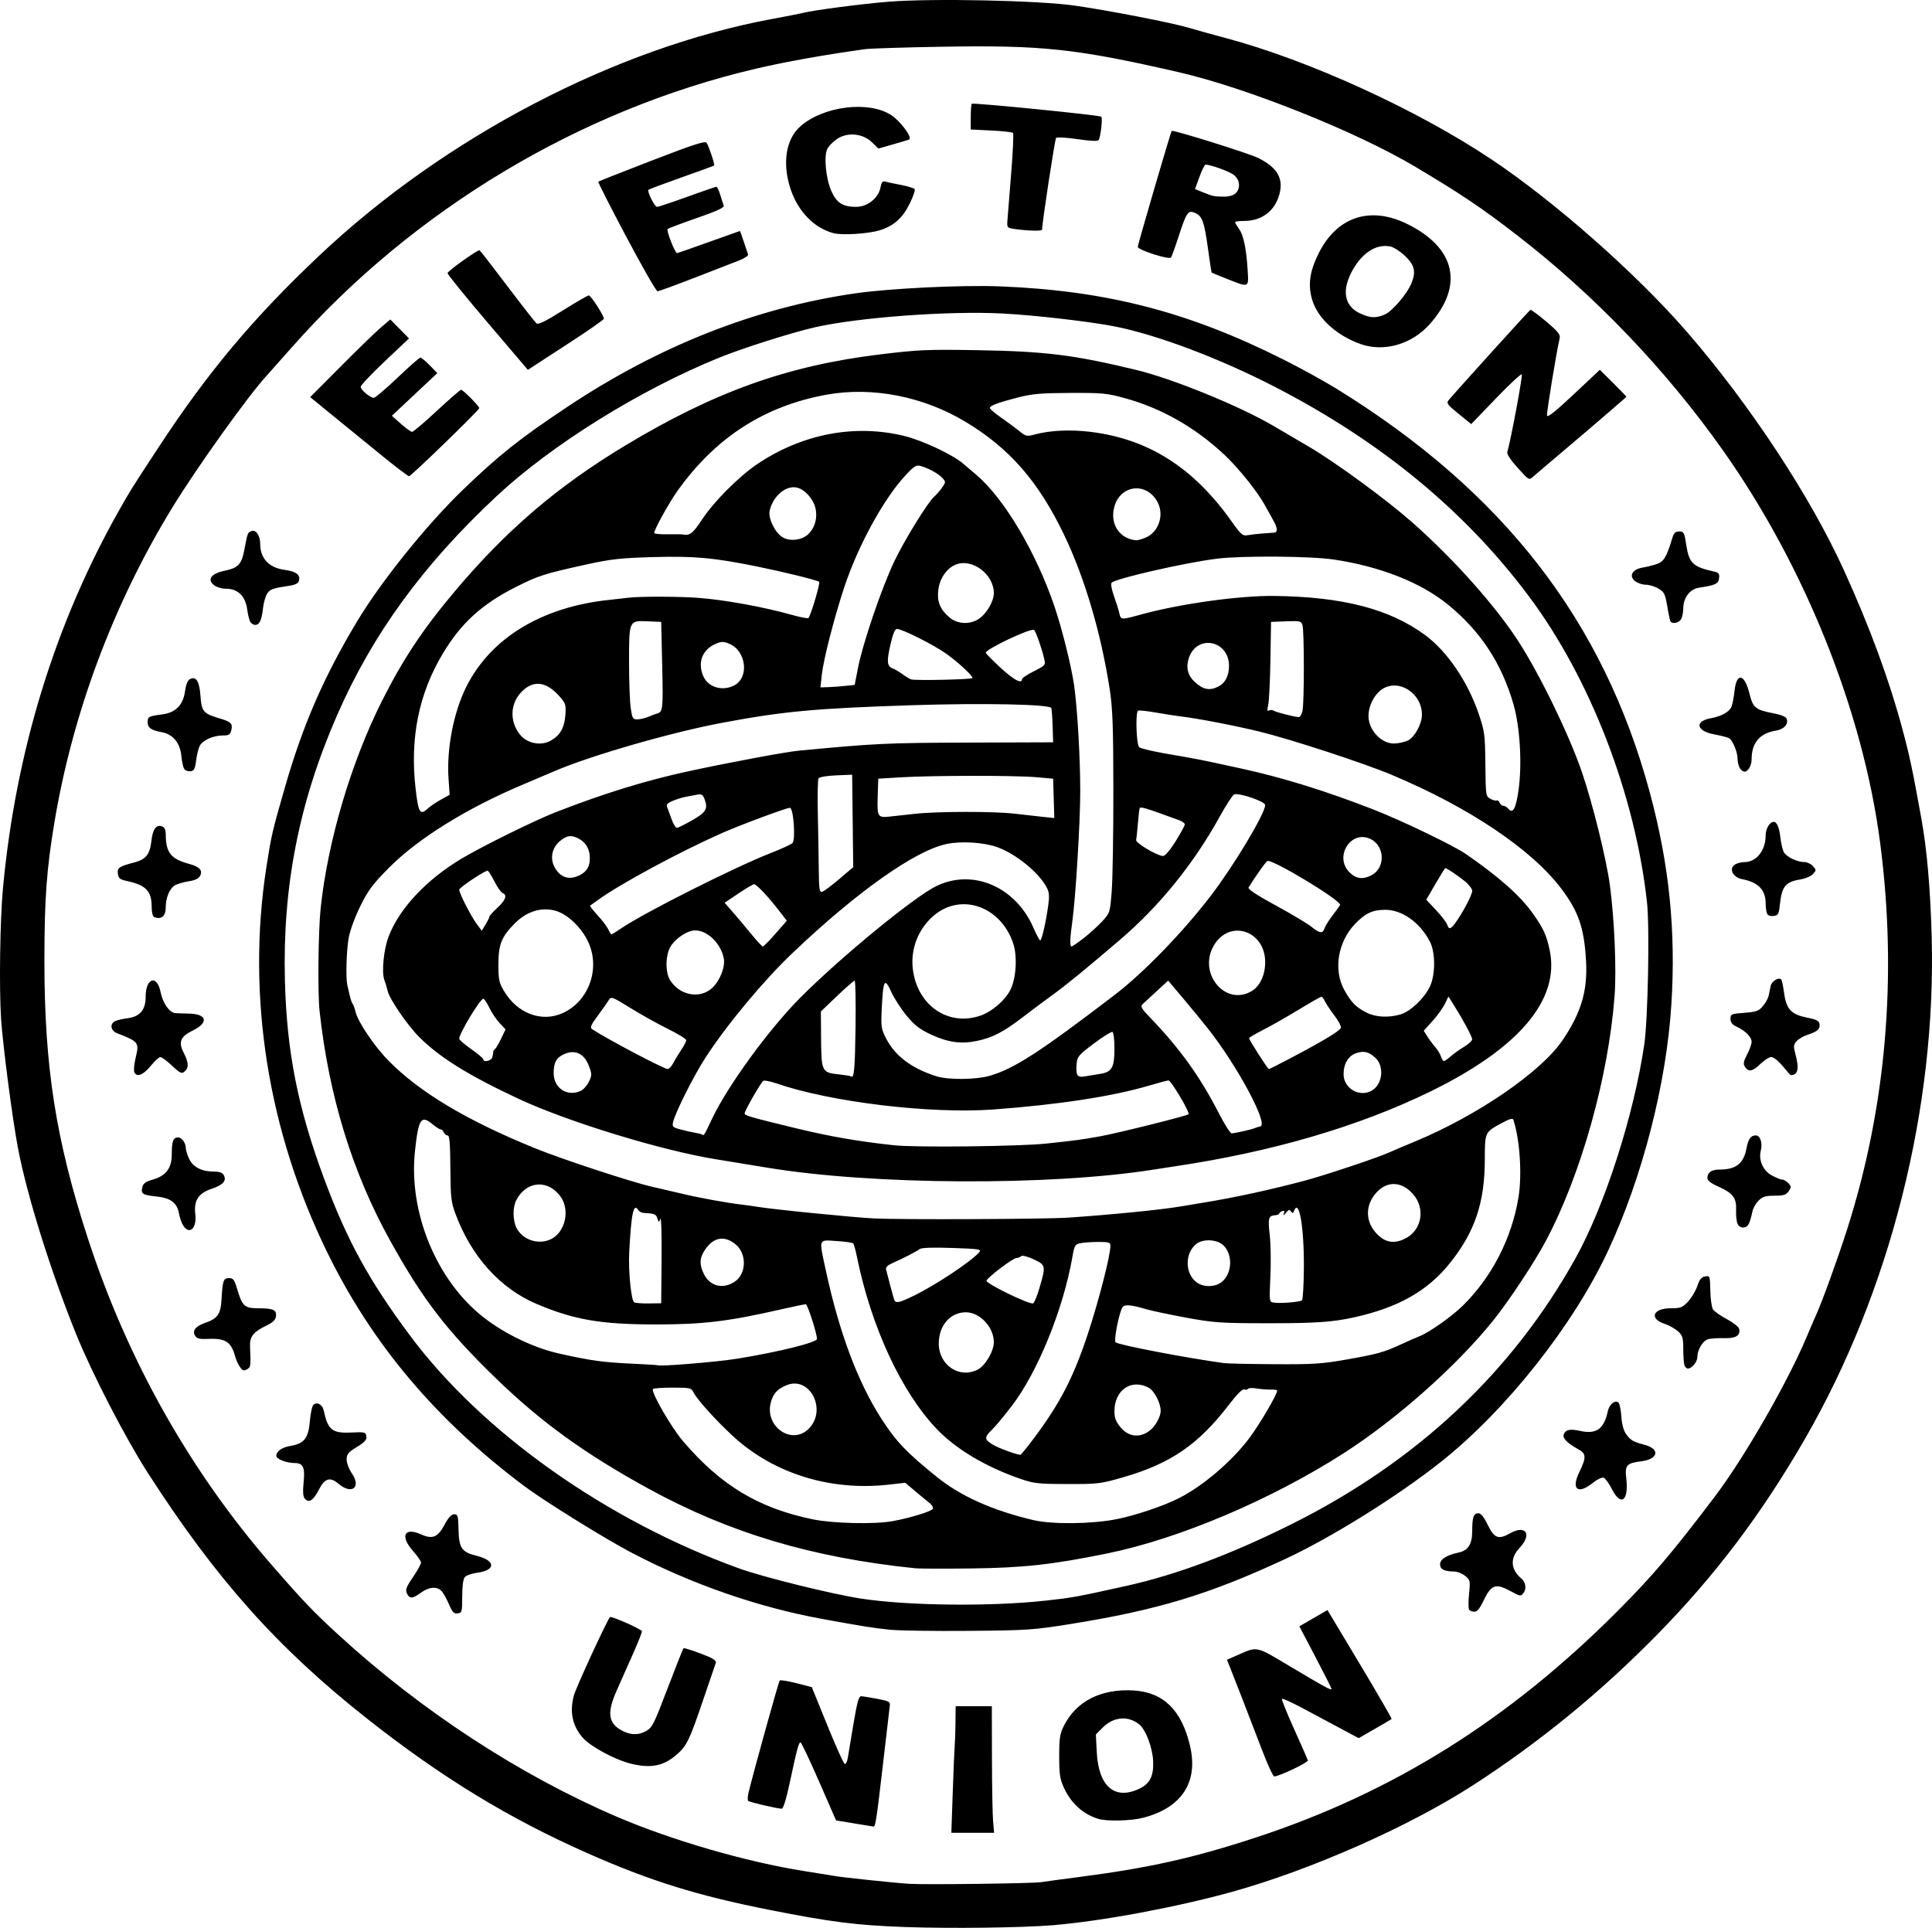 <?xml version="1.0" encoding="UTF-8" standalone="no"?>
<!-- Created with Inkscape (http://www.inkscape.org/) -->

<svg
   version="1.1"
   id="svg66"
   width="1281.615"
   height="1278.951"
   viewBox="0 0 1281.615 1278.952"
   sodipodi:docname="logo.png"
   inkscape:version="1.2.2 (b0a8486541, 2022-12-01)"
   xmlns:inkscape="http://www.inkscape.org/namespaces/inkscape"
   xmlns:sodipodi="http://sodipodi.sourceforge.net/DTD/sodipodi-0.dtd"
   xmlns="http://www.w3.org/2000/svg"
   xmlns:svg="http://www.w3.org/2000/svg">
  <defs
     id="defs70" />
  <sodipodi:namedview
     id="namedview68"
     pagecolor="#ffffff"
     bordercolor="#666666"
     borderopacity="1.0"
     inkscape:showpageshadow="2"
     inkscape:pageopacity="0.0"
     inkscape:pagecheckerboard="0"
     inkscape:deskcolor="#d1d1d1"
     showgrid="false"
     inkscape:zoom="0.38768551"
     inkscape:cx="571.33938"
     inkscape:cy="733.84223"
     inkscape:window-width="1920"
     inkscape:window-height="1020"
     inkscape:window-x="1920"
     inkscape:window-y="0"
     inkscape:window-maximized="1"
     inkscape:current-layer="g72" />
  <g
     inkscape:groupmode="layer"
     inkscape:label="Image"
     id="g72"
     transform="translate(-521.166,-36.177)">
    <path
       style="fill:#000000;stroke-width:1.333"
       d="m 1121.78,1314.593 c -32.355,-1.146 -49.209,-3.271 -90,-11.347 -48.1,-9.523 -79.361,-19.253 -120.881,-37.625 -52.228,-23.11 -96.754,-50.282 -145.962,-89.073 -59.63,-47.008 -100.536,-92.876 -146.071,-163.795 -14.637,-22.796 -36.694,-65.545 -47.137,-91.355 -16.949,-41.892 -32.632,-91.997 -38.598,-123.312 -3.732,-19.591 -10.035,-67.79 -11.247,-86 -1.359,-20.433 -0.709,-65.777 1.243,-86.686 8.506,-91.104 34.749,-176.216 77.584,-251.626 7.395,-13.018 7.408,-13.039 25.756,-41.022 32.714,-49.891 62.86,-85.836 106.644,-127.16 83.252,-78.573 196.597,-137.728 300.667,-156.916 9.9,-1.825 18.9,-3.585 20,-3.91 5.475,-1.618 38.956,-6.021 56.523,-7.432 29.541,-2.373 99.873,-0.896 124.144,2.608 23.27,3.359 64.773,11.457 75.746,14.779 4.54,1.374 15.321,4.375 23.958,6.669 54.707,14.526 126.881,47.461 176.296,80.448 42.278,28.223 96.69,76.286 130.155,114.969 41.608,48.096 81.596,108.896 103.88,157.946 17.044,37.517 29.791,72.124 38.552,104.667 4.913,18.25 6.79,27.118 12.797,60.448 3.621,20.091 5.846,45.736 6.728,77.552 3.155,113.734 -27.495,235.273 -84.063,333.333 -28.699,49.75 -59.59,90.675 -97.979,129.804 -37.617,38.343 -78.224,71.549 -122.312,100.023 -42.422,27.397 -107.343,56.115 -159.759,70.669 -36.546,10.148 -86.171,19.396 -118.667,22.116 -20.341,1.702 -67.821,2.298 -98,1.229 z m 90,-29.776 c 2.2,-0.362 13.6,-1.906 25.333,-3.431 46.366,-6.029 75.906,-12.636 117.333,-26.247 90.854,-29.848 167.724,-77.973 239.501,-149.942 23.748,-23.812 36.17,-38.429 64.964,-76.444 19.43,-25.653 48.378,-76.069 60.863,-106 1.988,-4.767 4.743,-11.163 6.123,-14.214 4.162,-9.208 13.873,-35.97 20.288,-55.911 26.182,-81.389 33.726,-168.766 22.207,-257.208 -11.372,-87.309 -50.011,-183.758 -104.426,-260.667 -38.089,-53.832 -85.225,-103.024 -136.979,-142.951 -23.261,-17.946 -36.483,-26.83 -66.949,-44.987 -39.2,-23.362 -112.031,-52.454 -157.285,-62.825 -67.994,-15.583 -90.17,-17.954 -157.194,-16.809 -24.445,0.418 -47.146,1.136 -50.446,1.595 -27.331,3.805 -52.279,8.257 -72,12.85 C 905.946,108.91 795.238,175.344 714.628,266.742 c -7.433,8.427 -14.897,16.827 -16.587,18.667 -12.319,13.405 -46.076,60.603 -62.471,87.344 -38.972,63.564 -66.258,136.458 -78.359,209.333 -5.179,31.19 -6.569,50.472 -6.586,91.333 -0.029,70.386 7.542,118.877 28.728,184 26.344,80.979 67.744,154.558 122.153,217.098 21.054,24.2 27.669,31.11 44.717,46.712 54.834,50.18 119.825,92.593 184.225,120.223 36.28,15.566 85.853,29.946 124,35.971 10.267,1.621 19.651,3.137 20.853,3.368 4.411,0.847 40.737,4.644 49.147,5.137 11.161,0.655 82.082,-0.247 87.333,-1.111 z m -58.594,-59.731 c 0.511,-14.85 1.101,-28.8 1.312,-31 0.211,-2.2 0.436,-8.95 0.499,-15 l 0.116,-11 h 12 12 l 0.077,34.333 c 0.042,18.883 0.384,37.783 0.759,42 l 0.682,7.667 h -14.187 -14.187 l 0.929,-27 z m -65.406,20.75 -12,-1.957 -11.306,-25.897 c -6.218,-14.243 -11.745,-25.897 -12.282,-25.897 -1.179,0 -2.452,4.781 -7.188,27 -2.254,10.575 -4.242,17 -5.26,17 -2.799,0 -21.246,-4.289 -22.231,-5.168 -0.514,-0.459 -0.423,-2.933 0.201,-5.5 3.589,-14.745 19.967,-73.677 20.672,-74.382 0.461,-0.461 5.439,0.336 11.062,1.772 l 10.224,2.611 10.284,25.299 c 5.656,13.914 10.859,25.49 11.562,25.725 0.703,0.234 1.612,-1.55 2.019,-3.965 0.408,-2.415 2.116,-12.641 3.797,-22.725 2.377,-14.265 3.506,-18.32 5.084,-18.271 1.116,0.034 5.929,0.795 10.696,1.692 7.406,1.393 8.62,2.014 8.343,4.271 -0.178,1.453 -2.133,18.241 -4.345,37.308 -4.417,38.074 -5.216,43.404 -6.48,43.187 -0.468,-0.081 -6.252,-1.027 -12.852,-2.103 z m 161.991,-2.996 c -10.117,-3.078 -18.148,-10.355 -22.903,-20.754 -2.553,-5.583 -3.052,-8.943 -3.068,-20.667 -0.017,-11.796 0.446,-14.944 2.939,-20 8.185,-16.595 24.791,-25.084 46.487,-23.765 19.78,1.202 31.823,13.066 37.374,36.817 5.606,23.989 -5.458,40.953 -31.06,47.621 -8.008,2.086 -24.046,2.489 -29.769,0.748 z m 27.447,-20.138 c 6.794,-3.289 9.319,-8.445 8.9,-18.176 -0.388,-9.03 -4.951,-21.012 -9.306,-24.438 -7.447,-5.858 -16.95,-5.017 -24.099,2.132 l -4.59,4.59 0.59,11.638 c 1.167,23.033 11.995,32.246 28.506,24.254 z m 81.366,-24.969 c -11.873,-30.879 -17.815,-46.227 -20.668,-53.384 l -2.819,-7.07 7.296,-3.227 c 12.965,-5.734 11.783,-5.987 34.015,7.3 23.103,13.808 28.038,16.495 28.038,15.266 0,-0.477 -4.799,-10.016 -10.665,-21.196 l -10.665,-20.328 9.322,-5.397 9.322,-5.397 21.533,35.924 c 11.843,19.758 21.297,36.126 21.009,36.372 -0.288,0.246 -5.317,3.203 -11.175,6.57 l -10.652,6.123 -12.348,-6.602 c -6.792,-3.631 -18.084,-9.666 -25.093,-13.412 -7.01,-3.746 -13.066,-6.49 -13.458,-6.098 -0.392,0.392 3.228,9.41 8.044,20.041 4.816,10.63 8.922,20.016 9.124,20.857 0.328,1.363 -18.963,10.542 -22.299,10.611 -0.733,0.015 -4.271,-7.614 -7.862,-16.953 z m -418.83,8.5 c -10.646,-2.587 -27.105,-11.485 -32.153,-17.383 -6.834,-7.984 -8.683,-17.129 -5.681,-28.098 1.417,-5.175 21.88,-49.554 23.87,-51.767 0.773,-0.86 18.725,6.974 21.209,9.255 0.305,0.28 -2.31,6.96 -5.812,14.844 -3.501,7.884 -8.401,18.91 -10.887,24.503 -6.616,14.878 -5.72,21.8 3.457,26.69 5.761,3.069 11.131,3.152 16.049,0.247 4.121,-2.434 4.98,-4.137 14.015,-27.771 5.877,-15.373 10.172,-26.19 10.759,-27.096 0.331,-0.51 9.78,2.678 16.981,5.728 2.861,1.212 4.849,2.873 4.509,3.768 -0.334,0.88 -4.065,11.8 -8.291,24.267 -9.309,27.463 -11.07,31.091 -17.946,36.976 -8.676,7.427 -16.942,9.031 -30.081,5.838 z m 172.025,-88.862 c -11.47,-1.169 -16.683,-1.996 -45.035,-7.15 -42.646,-7.752 -87.21,-23.251 -126.965,-44.158 -17.578,-9.244 -57.651,-34.129 -70.689,-43.897 -58.457,-43.795 -100.855,-94.015 -130.644,-154.747 -39.6,-80.735 -53.83,-170.545 -40.561,-256 3.263,-21.015 3.777,-23.232 12.214,-52.667 11.878,-41.44 25.979,-73.849 48.16,-110.69 15.839,-26.307 45.934,-63.73 69.702,-86.673 24.057,-23.222 37.932,-34.245 69.819,-55.466 60.588,-40.321 124.788,-65.616 190.673,-75.126 22.997,-3.319 70.741,-5.634 95.87,-4.648 70.602,2.77 125.05,16.803 188.124,48.485 11.367,5.709 27.267,14.454 35.333,19.433 110.667,68.301 177.076,153.934 207.848,268.019 12.857,47.667 17.317,91.537 14.268,140.348 -3.29,52.667 -19.142,114.442 -41.909,163.323 -23.078,49.548 -67.477,105.677 -110.875,140.166 -28.478,22.633 -72.584,50.167 -103.199,64.425 -50.664,23.595 -84.934,33.973 -142.801,43.243 -24.48,3.921 -28.416,4.186 -67.333,4.516 -22.733,0.193 -46.133,-0.138 -52,-0.735 z m 103.038,-19.323 c 17.796,-1.951 20.532,-2.451 53.709,-9.818 33.159,-7.363 69.475,-20.961 109.822,-41.122 82.807,-41.378 146.051,-100.716 188.125,-176.508 19.249,-34.675 38.475,-94.463 45.4,-141.181 2.49,-16.799 3.684,-77.961 1.848,-94.667 -7.829,-71.238 -37.542,-148.304 -78.186,-202.783 -42.312,-56.717 -98.248,-102.85 -168.775,-139.199 -36.275,-18.696 -76.924,-34.093 -105.247,-39.866 -15.862,-3.233 -53.306,-7.59 -75.083,-8.737 -35.839,-1.887 -96.052,2.557 -125.079,9.23 -15.398,3.54 -47.497,13.734 -62.906,19.977 -52.606,21.315 -111.277,57.808 -147.851,91.962 -48.83,45.6 -82.256,91.478 -105.73,145.119 -25.313,57.843 -36.312,113.729 -34.699,176.296 1.223,47.44 8.678,84.894 26.311,132.192 15.065,40.409 29.564,66.835 56.589,103.142 47.95,64.417 130.48,122.829 218.461,154.618 15.942,5.76 61.794,17.097 80.919,20.008 31.27,4.759 85.733,5.353 122.371,1.336 z m -86.371,-21.449 c -68.466,-7.026 -123.482,-23.442 -177.152,-52.862 -41.971,-23.007 -71.088,-44.048 -100.849,-72.876 -32.983,-31.949 -48.889,-52.654 -70.663,-91.982 -24.97,-45.101 -40.515,-95.794 -46.629,-152.062 -1.301,-11.975 -0.872,-52.898 0.712,-67.98 4.655,-44.302 20.072,-96.559 40.493,-137.255 13.987,-27.874 27.172,-47.774 48.253,-72.828 34.272,-40.731 68.052,-69.683 112.86,-96.729 59.472,-35.897 108.001,-53.277 169.639,-60.755 25.508,-3.094 31.263,-3.341 64.667,-2.775 44.894,0.761 64.055,3.152 105.278,13.138 24.176,5.856 68.133,23.786 90.722,37.004 4.767,2.789 15.567,9.125 24,14.08 17.377,10.21 51.103,34.914 68,49.811 27.462,24.21 55.128,55.178 70.483,78.892 14.462,22.336 33.866,62.301 42.402,87.333 7.128,20.904 16.182,57.61 18.474,74.902 2.98,22.479 4.384,55.495 3.099,72.867 -3.977,53.766 -22.19,118.797 -45.621,162.898 -7.442,14.007 -24.11,39.261 -34.505,52.277 -24.12,30.204 -64.487,66.082 -99.779,88.684 -48.107,30.809 -109.087,56.649 -156.554,66.337 -36.53,7.456 -55.774,9.575 -90.667,9.984 -17.6,0.206 -34.1,0.16 -36.667,-0.104 z m -15.245,-31.265 c 11.35,-2.038 25.647,-6.406 26.737,-8.169 0.517,-0.837 -0.499,-2.624 -2.28,-4.013 -1.767,-1.377 -6.086,-4.934 -9.599,-7.904 l -6.387,-5.4 -10.946,1.242 c -38.508,4.371 -76.045,-7.227 -102.946,-31.807 -11.14,-10.179 -24.169,-24.562 -26.447,-29.195 -1.572,-3.198 -2.143,-3.334 -14.048,-3.347 -6.825,-0.008 -12.677,0.42 -13.005,0.95 -1.293,2.092 12.104,25.328 19.833,34.397 25.078,29.43 49.981,44.48 86.016,51.984 13.438,2.798 40.882,3.451 53.073,1.262 z m 148.728,-1.34 c 12.845,-2.575 31.015,-8.706 41.384,-13.965 15.96,-8.094 35.14,-24.488 46.65,-39.875 6.922,-9.254 18.358,-28.762 18.456,-31.485 0.015,-0.414 -1.923,-0.698 -4.306,-0.632 -2.383,0.066 -6.596,-0.267 -9.362,-0.741 -2.766,-0.473 -5.335,-0.365 -5.709,0.241 -0.374,0.606 -1.503,0.786 -2.507,0.4 -1.149,-0.441 -4.786,3.168 -9.8,9.725 -20.548,26.87 -38.978,39.517 -70.954,48.693 -14.545,4.174 -16.43,4.397 -36.667,4.342 -19.707,-0.053 -22.13,-0.335 -31.78,-3.695 -22.345,-7.78 -41.899,-19.442 -54.431,-32.461 -23.622,-24.54 -43.776,-67.858 -53.251,-114.453 -0.895,-4.4 -2.006,-8.445 -2.47,-8.988 -0.464,-0.543 -5.469,-1.272 -11.122,-1.62 -12.234,-0.752 -11.743,-2.122 -7.037,19.645 8.93,41.303 21.195,74.015 36.866,98.323 9.734,15.099 16.546,22.25 36.618,38.441 15.973,12.884 36.778,22.221 63.941,28.694 12.498,2.978 39.095,2.696 55.483,-0.59 z m -54.211,-54.587 c 16.775,-22.616 25.426,-39.373 34.753,-67.319 7.307,-21.894 15.309,-52.941 15.309,-59.399 0,-2.284 -0.955,-2.601 -7.833,-2.601 -4.308,0 -9.658,0.365 -11.888,0.811 -3.796,0.759 -4.149,1.352 -5.529,9.279 -5.993,34.417 -23,76.244 -40.077,98.57 -5.082,6.644 -11.062,13.826 -13.289,15.96 -5.193,4.975 -5.095,6.5 0.633,9.879 3.875,2.286 14.92,6.385 18.165,6.741 0.466,0.051 4.857,-5.314 9.758,-11.922 z m 77.196,-5.075 c 3.229,-2.922 6.199,-8.744 6.199,-12.15 0,-5.305 -4.293,-13.51 -8.099,-15.478 -11.53,-5.963 -22.568,1.707 -22.568,15.681 0,4.444 0.921,6.88 4.026,10.647 5.622,6.821 13.769,7.339 20.441,1.3 z m -227.287,-0.296 c 12.475,-12.475 0.754,-35.359 -14.785,-28.866 -6.107,2.552 -8.742,5.447 -10.332,11.353 -4.314,16.022 13.906,28.725 25.118,17.513 z m 112.168,-39.289 c 4.974,-2.572 10.652,-12.237 10.652,-18.131 0,-9.974 -9.232,-19.867 -18.53,-19.857 -10.395,0.011 -17.955,8.693 -17.991,20.662 -0.043,14.437 13.681,23.629 25.869,17.326 z m -159.348,-7.244 c 27.434,-4.461 52.667,-10.726 52.667,-13.075 0,-3.603 -6.24,-23.007 -7.399,-23.007 -0.842,0 -8.371,1.56 -16.732,3.466 -34.977,7.974 -51.245,9.927 -82.76,9.933 -36.356,0.007 -54.217,-3.058 -78.975,-13.551 -24.247,-10.276 -43.347,-31.414 -53.843,-59.586 -3.011,-8.081 -3.34,-10.982 -3.475,-30.591 -0.114,-16.644 -0.545,-21.664 -1.857,-21.667 -0.94,-0.003 -2.054,-0.904 -2.476,-2.004 -0.422,-1.1 -1.367,-2 -2.099,-2 -0.732,0 -3.148,-1.529 -5.368,-3.397 -7.624,-6.415 -9.401,-3.69 -11.703,17.938 -4.307,40.465 14.267,85.593 45.245,109.931 14.352,11.275 33.616,20.504 50.776,24.325 21.127,4.704 28.435,5.708 48.429,6.654 8.929,0.422 16.334,0.869 16.456,0.992 1.018,1.024 39.357,-2.124 53.114,-4.361 z m 403.838,0.611 c 20.936,-3.695 24.666,-4.74 36.829,-10.322 4.767,-2.187 10.07,-4.521 11.785,-5.186 6.218,-2.411 21.198,-12.959 28.389,-19.991 19.447,-19.015 32.8,-44.972 37.215,-72.343 2.422,-15.016 0.865,-38.274 -3.429,-51.208 -0.404,-1.218 -2.452,-0.669 -7.332,1.967 -11.73,6.335 -11.558,5.972 -11.61,24.59 -0.079,28.377 -6.538,47.62 -22.899,68.208 -14.881,18.727 -34.505,29.853 -64.12,36.354 -14.418,3.165 -25.87,3.907 -59.333,3.846 -29.131,-0.054 -33.794,-0.391 -52,-3.757 -11,-2.034 -22.7,-4.503 -26,-5.486 -9.94,-2.961 -14.317,-3.393 -15.836,-1.562 -2.193,2.642 -6.108,22.128 -4.714,23.46 1.816,1.735 47.197,10.444 71.883,13.795 2.2,0.299 17.2,0.624 33.333,0.722 25.713,0.157 31.617,-0.224 47.838,-3.087 z M 960.034,871.419 c 0.14,-16.133 -0.222,-28.133 -0.803,-26.667 -1.024,2.583 -1.086,2.573 -2.01,-0.333 -0.892,-2.806 -1.813,-3.167 -9.178,-3.596 -1.322,-0.077 -2.905,-0.951 -3.518,-1.943 -3.088,-4.997 -4.657,2.491 -5.977,28.539 -0.608,11.994 1.342,31.499 3.268,32.689 0.819,0.506 5.196,0.858 9.726,0.782 l 8.237,-0.138 z m 250.665,19.233 c 4.35,-14.756 4.24,-15.29 -3.918,-19.061 -4.201,-1.942 -7.506,-2.756 -8.267,-2.037 -0.697,0.659 -2.086,1.199 -3.087,1.199 -2.375,0 -20.248,13.649 -19.848,15.158 0.616,2.326 28.071,15.632 30.868,14.961 0.733,-0.176 2.647,-4.775 4.252,-10.219 z m 174.171,8.146 c 0.599,-0.564 1.153,-10.254 1.231,-21.535 0.187,-27.078 -3.183,-46.501 -6.548,-37.732 -0.655,1.706 -1.036,1.77 -1.984,0.333 -0.933,-1.414 -1.615,-1.232 -3.327,0.888 -1.659,2.054 -1.975,2.146 -1.376,0.401 0.55,-1.601 0.212,-2.048 -1.154,-1.524 -1.063,0.408 -1.932,1.15 -1.932,1.648 0,0.499 -1.296,1.005 -2.88,1.124 -4.29,0.323 -4.726,2.023 -3.424,13.351 0.653,5.683 0.839,17.941 0.412,27.24 -0.77,16.783 -0.754,16.91 2.225,17.349 4.589,0.676 17.529,-0.389 18.757,-1.544 z m -257.736,-2.907 c 14.668,-7.115 38.742,-23.127 43.708,-29.071 1.545,-1.849 -0.363,-2.139 -18,-2.735 -13.267,-0.448 -20.383,-0.186 -21.728,0.802 -2.432,1.785 -10.86,6.139 -17.728,9.157 -3.632,1.596 -4.875,2.857 -4.404,4.466 0.361,1.233 1.643,6.136 2.847,10.896 1.204,4.76 2.471,9.11 2.816,9.667 1.091,1.766 3.614,1.123 12.488,-3.182 z m -119.093,-9.08 c 8.42,-5.134 8.836,-19.047 0.759,-25.4 -7.324,-5.761 -14.41,-4.388 -19.97,3.872 -3.652,5.425 -3.849,9.868 -0.714,16.118 3.984,7.944 12.139,10.158 19.925,5.411 z m 323.527,-0.13 c 7.106,-5.59 7.571,-18.538 0.882,-24.592 -4.161,-3.766 -13.311,-4.144 -17.638,-0.729 -7.691,6.069 -7.738,19.355 -0.089,25.371 4.501,3.54 12.309,3.517 16.845,-0.051 z M 887.887,857.572 c 8.375,-5.107 11.138,-18.566 5.533,-26.955 -8.165,-12.222 -22.953,-11.359 -29.767,1.737 -2.472,4.752 -2.381,13.55 0.191,18.525 4.371,8.453 15.895,11.662 24.042,6.694 z m 565.914,0.03 c 10.788,-5.768 12.989,-20.105 4.525,-29.474 -8.049,-8.909 -18.285,-8.575 -25.458,0.829 -6.807,8.924 -5.339,20.087 3.634,27.637 4.967,4.18 10.739,4.516 17.3,1.008 z m -224.021,-13.635 c 27.614,-1.855 61.266,-5.19 74,-7.333 6.6,-1.111 13.8,-2.31 16,-2.666 19.896,-3.213 44.238,-8.497 66.667,-14.47 13.545,-3.607 48.708,-15.333 56,-18.675 2.2,-1.008 9.986,-4.314 17.303,-7.347 41.355,-17.141 83.609,-46.102 97.868,-67.078 12.501,-18.391 16.818,-33.002 15.654,-52.98 -1.266,-21.727 -4.942,-32.441 -16.331,-47.603 -19.579,-26.065 -61.224,-54.041 -112.493,-75.571 -18.49,-7.765 -67.148,-23.687 -87.757,-28.716 -16.248,-3.965 -40.844,-8.706 -52.315,-10.085 -3.26,-0.392 -10.728,-1.549 -16.595,-2.571 -5.867,-1.022 -11.117,-1.582 -11.667,-1.245 -1.84,1.13 -1.151,22.671 0.776,24.27 0.977,0.811 8.627,2.662 17,4.114 23.799,4.127 22.248,3.82 50.823,10.051 27.131,5.916 55.794,14.794 87.068,26.967 19.079,7.426 53.617,24.051 62,29.843 21.814,15.072 36.027,27.717 44.268,39.385 7.038,9.964 9.039,14.347 11.13,24.378 6.818,32.699 -20.173,64.737 -78.732,93.453 -47.617,23.35 -105.865,40.398 -170.667,49.949 -2.933,0.432 -8.996,1.367 -13.472,2.077 -68.733,10.904 -186.721,10.278 -256.528,-1.36 -8.433,-1.406 -23.433,-3.857 -33.333,-5.447 -36.214,-5.815 -98.529,-24.873 -131.17,-40.116 -33.242,-15.524 -52.438,-27.442 -65.933,-40.936 -7.946,-7.946 -19.877,-25.371 -21.034,-30.72 -0.411,-1.899 -1.382,-5.131 -2.16,-7.182 -1.94,-5.121 -0.488,-20.178 2.774,-28.761 7.096,-18.676 25.09,-37.893 48.587,-51.89 13.861,-8.257 48.381,-25.276 62.269,-30.701 32.155,-12.559 60.687,-21.322 89.333,-27.439 28.665,-6.121 63.306,-12.562 72,-13.388 50.824,-4.831 57.846,-5.167 112,-5.354 l 56.667,-0.196 -0.33,-10.603 c -0.181,-5.832 -0.587,-11.287 -0.901,-12.122 -0.939,-2.494 -45.257,-3.399 -92.103,-1.882 -64.316,2.083 -85.224,4.012 -126,11.625 -33.703,6.292 -87.312,21.74 -111.418,32.104 -5.087,2.187 -14.649,6.252 -21.249,9.032 -37.104,15.631 -69.548,35.823 -88.745,55.234 -10.764,10.883 -13.707,14.845 -18.933,25.48 -3.604,7.335 -6.816,16.179 -7.693,21.183 -1.394,7.951 -1.92,26.099 -0.89,30.743 2.001,9.029 2.698,11.506 3.565,12.667 0.548,0.733 1.42,3.133 1.938,5.333 1.586,6.73 12.569,23.011 21.905,32.472 20.752,21.029 51.87,39.616 97.242,58.082 17.887,7.28 64.095,22.47 77.611,25.513 5.5,1.238 14.5,3.335 20,4.658 11.026,2.654 29.005,5.931 39.333,7.171 3.667,0.44 8.167,1.064 10,1.388 9.535,1.681 64.174,7.147 78,7.803 18.669,0.886 113.367,0.489 128.667,-0.539 z m -14.667,-49.123 c 20.644,-2.209 22.245,-2.424 35.333,-4.729 11.306,-1.991 58.044,-13.628 59.14,-14.725 1.117,-1.117 -11.658,-22.625 -13.337,-22.453 -0.992,0.101 -6.903,1.686 -13.136,3.522 -24.178,7.12 -59.989,12.599 -103,15.758 -41.694,3.063 -107.91,-4.892 -143.81,-17.278 -4.112,-1.419 -8.077,-2.191 -8.811,-1.717 -1.558,1.008 -12.379,19.885 -12.379,21.595 0,1.42 3.561,2.451 34,9.838 22.768,5.526 41.393,8.753 65.333,11.32 14.225,1.525 83.067,0.751 100.667,-1.133 z m -221.613,-16.425 c 10.226,-21.705 37.709,-59.437 58.514,-80.333 27.116,-27.236 76.256,-67.485 90.707,-74.296 24.153,-11.385 52.185,0.791 63.939,27.772 2.042,4.688 4.085,8.524 4.538,8.524 0.996,0 3.708,-11.769 5.288,-22.941 0.9,-6.367 0.714,-8.98 -0.853,-12.011 -5.188,-10.032 -20.733,-22.694 -33.217,-27.055 -8.903,-3.111 -23.622,-4.002 -33.21,-2.012 -20.923,4.344 -59.492,31.615 -102.284,72.324 -19.221,18.285 -43.405,47.345 -57.715,69.349 -7.645,11.756 -19.849,35.972 -21.466,42.594 -0.812,3.326 -0.461,3.694 4.915,5.155 3.184,0.865 7.59,1.86 9.79,2.21 2.2,0.35 4.25,0.88 4.556,1.178 1.031,1.005 1.306,0.562 6.498,-10.459 z m 352.279,8.265 c 3.3,-0.735 6.9,-1.718 8,-2.186 1.1,-0.467 2.6,-0.917 3.333,-1 6.03,-0.682 -14.703,-39.612 -34.483,-64.746 -3.751,-4.767 -11.262,-13.923 -16.691,-20.348 l -9.87,-11.682 -7.478,6.906 c -4.113,3.798 -8.358,7.706 -9.434,8.685 -1.688,1.536 -0.946,2.827 5.427,9.443 19.154,19.883 32.738,38.812 44.97,62.664 3.855,7.517 7.732,13.652 8.617,13.634 0.884,-0.018 4.308,-0.634 7.608,-1.369 z M 906.32,759.901 c 1.832,-0.835 4.318,-3.597 5.524,-6.138 2.043,-4.306 2.037,-5.028 -0.098,-10.618 -3.004,-7.866 -8.875,-10.774 -15.859,-7.857 -5.557,2.322 -7.441,5.566 -7.441,12.812 0,9.935 8.969,15.857 17.873,11.8 z m 525.372,-0.547 c 6.81,-4.462 7.748,-16.111 1.734,-21.523 -4.352,-3.916 -7.494,-4.669 -12.54,-3.004 -5.265,1.738 -8.44,6.99 -8.44,13.962 0,9.743 11.155,15.867 19.245,10.565 z m -254.117,-9.439 c 16.241,-4.676 33.183,-15.632 82.889,-53.602 19.279,-14.727 45.492,-41.781 64.169,-66.228 15.259,-19.973 35.814,-54.326 35.814,-59.854 0,-2.319 -17.365,-8.264 -20.56,-7.039 -1.021,0.392 -5.271,6.903 -9.445,14.469 -17.322,31.4 -40,59.46 -66.126,81.819 -22.494,19.25 -36.381,30.601 -45.204,36.945 -4.767,3.428 -13.426,9.898 -19.243,14.379 -12.92,9.953 -20.326,13.799 -30.704,15.943 -10.563,2.182 -18.997,1.007 -30.363,-4.232 -7.425,-3.422 -10.808,-6.023 -16.106,-12.382 -3.689,-4.427 -8.31,-11.577 -10.271,-15.888 -4.444,-9.775 -5.376,-8.215 -6.308,10.562 -0.615,12.387 -0.412,13.885 2.699,20 6.052,11.895 16.923,20.108 33.629,25.406 7.678,2.435 26.177,2.277 35.128,-0.301 z m -88.879,-32.164 c 0.23,-17.051 -0.039,-31.001 -0.597,-31 -0.558,7.1e-4 -5.826,4.598 -11.707,10.217 l -10.692,10.215 0.113,15.451 c 0.183,25.093 0.164,25.055 12.635,26.392 3.667,0.393 6.927,0.952 7.245,1.243 2.006,1.831 2.633,-4.957 3.005,-32.518 z m 162.134,30.859 c 7.949,-1.225 9.617,-4.13 9.617,-16.742 0,-5.66 -0.559,-10.637 -1.243,-11.059 -0.683,-0.422 -6.233,2.992 -12.333,7.588 -10.178,7.668 -11.126,8.779 -11.513,13.496 -0.636,7.739 0.369,9.286 5.436,8.375 2.376,-0.427 6.891,-1.173 10.035,-1.657 z m -283.068,-7.154 c 1.127,-2.18 3.543,-6.163 5.368,-8.853 1.825,-2.689 3.299,-5.556 3.275,-6.37 -0.024,-0.814 -5.516,-4.181 -12.204,-7.481 -6.688,-3.3 -17.883,-9.554 -24.876,-13.898 -11.651,-7.237 -12.833,-7.696 -14.129,-5.488 -0.778,1.326 -4.058,5.986 -7.289,10.357 -4.729,6.397 -5.509,8.189 -4,9.188 9.831,6.508 47.539,26.397 50.174,26.465 0.898,0.023 2.555,-1.742 3.682,-3.921 z m 410.565,-3.843 c 20.682,-10.917 31.512,-17.458 32.299,-19.51 0.37,-0.965 -1.549,-4.663 -4.264,-8.219 -2.716,-3.556 -5.553,-7.815 -6.306,-9.465 -0.753,-1.65 -1.795,-3 -2.316,-3 -0.521,0 -7.475,3.963 -15.453,8.807 -7.978,4.844 -18.555,10.851 -23.505,13.35 -4.95,2.499 -9,4.908 -9,5.354 0,1.189 12.351,20.489 13.112,20.489 0.355,0 7.301,-3.513 15.434,-7.806 z m -530.652,0.139 c 0.407,-1.283 0.697,-2.866 0.643,-3.518 -0.054,-0.651 0.445,-1.551 1.108,-2 0.663,-0.449 2.529,-3.586 4.147,-6.972 l 2.941,-6.157 -3.928,-4.205 c -2.16,-2.313 -5.229,-6.892 -6.819,-10.177 -1.59,-3.284 -3.379,-5.972 -3.976,-5.972 -2.109,0 -16.011,23.034 -16.011,26.528 0,0.716 3.6,3.827 8,6.913 4.4,3.086 8,6.125 8,6.752 0,2.173 5.157,1.129 5.894,-1.193 z m 635.692,-0.667 c 1.82,-1.65 5.791,-4.5 8.825,-6.333 3.034,-1.833 5.533,-4.092 5.553,-5.02 0.037,-1.73 -5.712,-12.5 -12.137,-22.739 l -3.614,-5.76 -2.283,4.812 c -1.256,2.647 -4.935,7.762 -8.177,11.367 l -5.893,6.554 2.313,3.726 c 1.272,2.05 3.636,5.226 5.253,7.06 1.617,1.833 3.349,4.683 3.847,6.333 0.499,1.65 1.378,3 1.955,3 0.577,0 2.538,-1.35 4.357,-3 z m -311.979,-27.072 c 7.752,-2.641 16.352,-9.988 19.983,-17.071 3.9,-7.608 4.793,-22.378 1.874,-31.018 -8.314,-24.613 -34.641,-33.737 -52.713,-18.268 -10.173,8.708 -15.357,21.829 -13.867,35.096 2.714,24.162 23.309,38.558 44.723,31.261 z m -276.911,-1.756 c 16.474,-7.484 24.439,-27.452 17.882,-44.835 -4.022,-10.663 -14.335,-20.955 -23.246,-23.198 -9.211,-2.319 -18.623,0.695 -26.376,8.448 -8.905,8.905 -10.957,14.041 -10.954,27.413 0.003,10.097 0.42,12.03 3.824,17.719 8.857,14.801 24.939,20.781 38.869,14.453 z m 555.816,0.855 c 6.657,-1.989 16.014,-10.963 19.548,-18.748 3.631,-7.998 3.537,-22.551 -0.191,-29.632 -6.777,-12.872 -18.712,-21.203 -30.064,-20.988 -8.155,0.155 -12.753,2.342 -19.405,9.231 -11.584,11.996 -14.635,30.622 -7.215,44.042 4.524,8.183 7.768,11.451 14.892,15.006 6.066,3.027 14.571,3.439 22.436,1.089 z M 993.819,691.382 c 5.071,-4.858 8.562,-13.958 7.464,-19.452 -1.991,-9.954 -10.748,-18.496 -18.972,-18.506 -4.719,-0.005 -11.686,4.286 -15.655,9.644 -4.015,5.42 -4.52,17.695 -0.961,23.363 6.472,10.31 20.038,12.698 28.124,4.951 z m 357.549,2.37 c 5.563,-3.246 9.08,-10.718 9.074,-19.28 -0.015,-21.023 -23.699,-28.743 -34.041,-11.096 -10.781,18.396 7.46,40.59 24.967,30.376 z m -315.747,-38.209 7.5,-8.542 -5.523,-7.124 c -6.978,-9.002 -14.669,-17.124 -16.215,-17.124 -0.654,0 -5.318,2.771 -10.366,6.157 l -9.177,6.157 5.409,6.176 c 2.975,3.397 8.469,9.926 12.209,14.51 3.74,4.583 7.219,8.333 7.732,8.333 0.512,0 4.306,-3.844 8.431,-8.542 z m 204.299,3.101 c 3.879,-2.993 9.421,-8.011 12.316,-11.151 5.235,-5.679 5.269,-5.788 6.404,-20.226 0.627,-7.984 1.115,-37.916 1.085,-66.516 -0.046,-42.987 -0.467,-54.655 -2.426,-67.316 -5.78,-37.361 -16.552,-73.849 -30.23,-102.398 -16.989,-35.458 -36.184,-57.461 -65.499,-75.08 -27.887,-16.761 -61.65,-23.379 -91.789,-17.993 -41.272,7.376 -73.832,28.313 -99.1,63.723 -5.712,8.005 -15.483,25.662 -15.542,28.087 -0.014,0.563 4.025,0.951 8.975,0.862 4.95,-0.088 9.6,-0.028 10.333,0.135 4.194,0.93 6.527,-0.913 12.26,-9.687 7.934,-12.142 24.899,-29.13 37.367,-37.419 29.83,-19.831 64.601,-26.323 97.314,-18.17 11.929,2.973 31.608,12.233 38.561,18.145 2.107,1.792 6.087,5.174 8.845,7.517 18.518,15.734 39.583,51.219 51.897,87.423 4.96,14.584 11.174,39.553 12.982,52.17 2.172,15.153 4.064,47.614 4.087,70.122 0.021,20.669 -3.109,71.786 -5.34,87.211 -1.485,10.269 -1.639,16 -0.429,16 0.482,0 4.051,-2.449 7.929,-5.441 z m -307.047,-6.363 c 15.395,-10.508 74.896,-40.493 99.574,-50.179 6.967,-2.735 13.44,-5.701 14.384,-6.592 2.243,-2.117 0.716,-23.424 -1.679,-23.424 -2.338,0 -33.088,11.451 -45.372,16.896 -28.051,12.434 -67.222,33.589 -82,44.285 -2.567,1.858 -4.904,3.54 -5.195,3.738 -0.291,0.198 1.973,3.073 5.03,6.39 3.057,3.316 6.241,7.529 7.076,9.361 0.835,1.832 1.763,3.331 2.063,3.331 0.3,0 3.054,-1.712 6.119,-3.804 z m 466.915,-0.222 c 0.47,-1.481 2.787,-5.231 5.149,-8.333 2.361,-3.102 4.699,-6.302 5.193,-7.112 1.571,-2.57 -45.435,-30.997 -48.314,-29.217 -1.141,0.705 -7.981,10.378 -12.424,17.571 -0.628,1.016 5.575,5.1 18.049,11.886 10.453,5.686 21.092,12.039 23.642,14.119 5.492,4.478 7.547,4.735 8.705,1.088 z m -554.008,-7.727 c 0,-0.562 2.4,-3.229 5.333,-5.926 5.51,-5.066 6.729,-8.535 3.441,-9.796 -1.041,-0.399 -3.546,-3.995 -5.568,-7.991 -2.022,-3.996 -4.068,-7.1 -4.548,-6.899 -4.802,2.016 -18.617,11.401 -18.635,12.66 -0.033,2.326 7.743,17.562 11.644,22.814 l 3.298,4.44 2.517,-4.139 c 1.384,-2.277 2.517,-4.599 2.517,-5.162 z m 640.832,4.087 c 4.881,-6.711 11.168,-18.625 11.168,-21.162 0,-1.377 -2.228,-4.304 -4.951,-6.504 -4.736,-3.826 -11.941,-8.667 -12.901,-8.667 -0.25,0 -3.195,4.716 -6.544,10.48 l -6.089,10.48 6.513,6.937 c 3.582,3.816 6.882,8.099 7.333,9.52 1.108,3.492 2.317,3.253 5.472,-1.084 z m -408.835,-28.978 9.384,-7.978 -0.357,-30.67 -0.357,-30.67 -10.667,0.445 c -6.134,0.256 -11.076,1.098 -11.63,1.981 -0.53,0.845 -0.741,11.436 -0.471,23.536 0.271,12.1 0.554,28.794 0.63,37.098 0.115,12.587 0.465,15.026 2.11,14.667 1.085,-0.237 6.196,-4.021 11.357,-8.409 z m -171.97,-2.703 c 4.663,-2.411 6.64,-5.737 6.64,-11.169 0,-5.688 -2.287,-10.018 -6.653,-12.597 -5.211,-3.078 -8.474,-2.783 -13.2,1.193 -5.305,4.464 -6.723,11.406 -3.537,17.321 3.74,6.945 9.801,8.845 16.75,5.251 z m 525.113,0.114 c 9.436,-4.88 9.006,-19.512 -0.709,-24.122 -12.95,-6.145 -24.196,11.796 -13.867,22.125 4.334,4.334 8.858,4.954 14.576,1.997 z M 1301.019,594.308 c 3.352,-5.378 6.095,-10.42 6.095,-11.203 0,-0.783 -1.65,-2.027 -3.667,-2.763 -23.477,-8.57 -25.861,-9.279 -26.303,-7.818 -0.26,0.86 -0.792,5.519 -1.182,10.354 -0.39,4.835 -0.891,9.609 -1.112,10.609 -0.432,1.949 14.004,10.498 17.836,10.563 1.359,0.023 4.634,-3.806 8.333,-9.741 z M 980.447,580.288 c 9.17,-5.276 10.511,-7.597 8.082,-13.986 -1.149,-3.022 -1.972,-3.495 -5.061,-2.907 -2.029,0.386 -5.407,1.021 -7.508,1.409 -2.101,0.389 -5.916,1.583 -8.479,2.653 -3.618,1.512 -4.446,2.47 -3.706,4.287 0.524,1.287 1.846,4.891 2.937,8.007 1.091,3.117 2.678,5.634 3.526,5.594 0.848,-0.04 5.441,-2.316 10.208,-5.059 z m 147.333,-4.192 c 15.138,-1.685 52.727,-1.736 66.702,-0.092 5.847,0.688 14.104,1.62 18.347,2.071 l 7.716,0.819 -0.382,-13.071 -0.383,-13.071 -11.333,-0.986 c -13.956,-1.214 -68.546,-1.171 -89.333,0.07 l -15.333,0.916 -0.388,11.887 c -0.433,13.257 0.044,14.097 7.558,13.302 2.657,-0.281 10.23,-1.112 16.83,-1.847 z m -322.585,-3.743 c 1.422,-1.32 5.209,-3.87 8.417,-5.667 l 5.832,-3.267 -0.741,-10.667 c -1.369,-19.715 3.357,-44.126 11.811,-60.999 16.264,-32.462 50.341,-53.084 95.266,-57.652 4.033,-0.41 9.597,-1.041 12.365,-1.402 7.164,-0.934 34.421,-0.855 46.776,0.136 17.847,1.431 42.844,6.008 61.678,11.293 5.548,1.557 10.428,2.489 10.845,2.072 1.541,-1.541 8.026,-23.483 7.108,-24.05 -2.062,-1.274 -23.056,-6.457 -40.772,-10.065 -29.179,-5.943 -42.127,-7.114 -69.813,-6.314 -21.089,0.61 -27.681,1.341 -43.52,4.825 -28.194,6.202 -32.198,7.476 -46.98,14.943 -22.647,11.44 -36.34,23.892 -48.471,44.076 -16.034,26.678 -22.013,56.285 -18.136,89.804 1.884,16.288 2.947,17.937 8.336,12.934 z M 1528.503,560.364 c 2.441,-17.188 0.986,-41.914 -3.351,-56.944 -7.859,-27.239 -21.865,-48.549 -43.478,-66.153 -18.01,-14.669 -44.719,-25.223 -75.624,-29.881 -15.328,-2.31 -60.886,-2.642 -77.637,-0.565 -20.973,2.601 -66.987,13.088 -69.809,15.91 -0.716,0.716 -0.087,4.339 1.554,8.946 1.517,4.258 3.114,9.392 3.55,11.409 0.942,4.363 1.259,4.382 14.074,0.841 25.804,-7.128 65.212,-12.655 88.396,-12.396 45.597,0.509 76.897,8.62 100.477,26.04 14.455,10.679 28.115,30.739 35.306,51.848 4.09,12.006 4.327,13.772 4.542,33.85 0.223,20.845 0.278,21.21 3.403,22.883 1.747,0.935 3.638,1.414 4.202,1.066 0.564,-0.349 1.386,0.304 1.826,1.45 0.44,1.146 1.562,2.085 2.494,2.085 0.932,0 2.447,0.907 3.368,2.016 2.947,3.551 4.976,-0.199 6.709,-12.405 z M 886.908,527.307 c 5.932,-3.541 8.698,-8.49 9.285,-16.615 0.502,-6.946 0.214,-7.891 -3.799,-12.462 -8.804,-10.027 -17.413,-11.108 -25.182,-3.162 -7.622,7.796 -8.137,19.524 -1.243,28.289 4.862,6.181 14.238,7.95 20.939,3.95 z m 568.377,0.024 c 4.442,-2.297 9.085,-10.917 9.133,-16.954 0.112,-14.117 -15.084,-24.099 -26.122,-17.161 -6.097,3.832 -10.336,13.369 -9.127,20.53 1.422,8.419 9.069,15.673 16.521,15.673 3.056,0 7.374,-0.94 9.595,-2.088 z M 951.49,511.627 c 2.36,-0.986 4.891,-1.94 5.624,-2.12 3.772,-0.927 3.988,-2.961 3.338,-31.42 l -0.671,-29.333 -8.79,-0.389 c -12.619,-0.559 -12.543,-0.721 -12.543,26.927 0,12.537 0.493,26.245 1.096,30.462 0.995,6.959 1.399,7.667 4.376,7.667 1.804,0 5.211,-0.807 7.571,-1.793 z m 433.688,-3.832 c 1.217,-5.542 1.205,-53.044 -0.015,-56.887 -0.864,-2.723 -1.635,-2.903 -10.883,-2.543 l -9.952,0.388 -0.417,25.333 c -0.229,13.933 -0.896,27.377 -1.482,29.874 -0.777,3.313 -0.648,4.283 0.476,3.588 0.848,-0.524 2.292,-0.467 3.208,0.126 1.527,0.989 12.874,3.909 16.561,4.262 0.858,0.082 1.985,-1.781 2.503,-4.142 z m -376.785,-17.013 c 9.905,-5.301 7.746,-22.841 -3.383,-27.491 -3.896,-1.628 -5.196,-1.639 -8.896,-0.073 -8.966,3.794 -12.322,12.194 -8.514,21.309 3.197,7.652 12.791,10.538 20.793,6.255 z m 321.194,0.738 c 4.385,-2.268 6.86,-7.168 6.86,-13.584 0,-17.073 -21.378,-21.207 -26.675,-5.157 -2.007,6.083 -0.718,11.469 3.74,15.621 5.776,5.379 10.088,6.216 16.075,3.12 z m -247.635,-0.312 6.171,-0.66 2.263,-11.564 c 3.158,-16.134 15.636,-52.735 23.943,-70.231 6.807,-14.336 22.57,-39.835 26.789,-43.337 1.166,-0.968 3.356,-3.495 4.866,-5.616 2.632,-3.697 2.648,-3.965 0.389,-6.462 -2.601,-2.874 -8.648,-6.258 -14.177,-7.932 -3.185,-0.965 -4.304,-0.32 -10.057,5.798 -14.602,15.526 -31.86,47.022 -41.033,74.883 -6.675,20.275 -13.691,47.682 -14.776,57.72 l -0.907,8.387 5.178,-0.163 c 2.848,-0.09 7.955,-0.46 11.35,-0.823 z m 84.354,-5.236 c -0.293,-1.924 -9.495,-10.425 -17.401,-16.075 -8.328,-5.952 -29.261,-16.477 -32.77,-16.477 -1.305,0 -2.689,3.374 -4.327,10.543 -2.549,11.159 -2.223,14.333 1.608,15.684 1.3,0.458 4.164,2.152 6.364,3.762 2.2,1.611 4.758,3.175 5.683,3.475 2.852,0.926 40.992,0.073 40.842,-0.913 z m 32.808,0.801 c 0,-0.723 3.542,-3.102 7.87,-5.287 7.736,-3.905 7.853,-4.048 6.843,-8.353 -1.692,-7.221 -5.629,-18.376 -6.724,-19.053 -2.218,-1.371 -31.928,12.669 -32.023,15.133 -0.019,0.48 4.332,4.903 9.667,9.828 8.842,8.162 14.367,11.135 14.367,7.732 z m -28.744,-39.956 c 5.216,-3.438 10.062,-11.681 10.07,-17.129 0.02,-12.619 -14.511,-23.414 -25.43,-18.891 -5.95,2.465 -10.524,9.227 -11.433,16.904 -0.912,7.703 1.248,12.891 7.591,18.228 5.143,4.328 13.405,4.71 19.202,0.889 z m -113.103,-56.207 c 4.623,-4.343 6.443,-11.357 4.661,-17.972 -1.583,-5.879 -7.035,-11.758 -12.025,-12.966 -7.302,-1.769 -16.046,5.625 -18.189,15.381 -1.073,4.886 3.423,14.251 8.357,17.408 4.814,3.08 12.87,2.213 17.195,-1.85 z m 223.86,2.224 c 8.575,-3.583 12.43,-14.821 8.013,-23.362 -7.107,-13.744 -24.783,-11.907 -28.795,2.993 -3.041,11.295 3.392,21.131 14.478,22.134 0.94,0.085 3.777,-0.709 6.304,-1.765 z m 76.653,-2.663 c 3.3,-0.267 7.076,-0.545 8.392,-0.618 2.837,-0.157 2.61,-3.057 -0.691,-8.799 -1.264,-2.2 -3.603,-6.4 -5.196,-9.333 -4.883,-8.991 -17.652,-24.897 -27.025,-33.665 -19.213,-17.972 -41.531,-30.69 -65.48,-37.314 -12.315,-3.406 -15.115,-3.68 -36.667,-3.591 -19.418,0.081 -25.235,0.586 -34.667,3.008 -13.212,3.394 -18.667,5.441 -18.667,7.007 0,0.617 3.45,3.538 7.667,6.49 4.217,2.953 9.662,6.987 12.102,8.966 4.183,3.393 4.769,3.508 10.309,2.026 10.006,-2.676 23.378,-3.293 36.589,-1.688 38.587,4.688 68.528,23.737 93.992,59.801 5.752,8.146 7.113,9.346 10,8.813 1.838,-0.339 6.042,-0.835 9.342,-1.102 z M 819.011,1100.513 c -1.515,-3.535 -3.705,-7.477 -4.866,-8.76 -2.98,-3.293 -8.417,-2.896 -13.698,1 -5.335,3.936 -7.475,4.171 -9.106,1 -1.503,-2.923 -1.041,-4.189 4.571,-12.529 2.494,-3.707 4.535,-7.494 4.535,-8.417 0,-0.923 -2.443,-4.454 -5.429,-7.846 -8.664,-9.843 -5.61,-15.852 5.509,-10.838 7.502,3.383 11.059,1.92 15.504,-6.374 2.603,-4.857 4.564,-6.995 6.415,-6.995 2.404,0 2.687,0.956 2.868,9.699 0.264,12.713 2.082,15.432 11.93,17.835 12.82,3.129 13.06,9.597 0.418,11.274 -3.577,0.474 -7.263,1.786 -8.193,2.915 -1.056,1.282 -1.69,6.098 -1.69,12.831 0,10.17 -0.17,10.803 -3.007,11.206 -2.476,0.352 -3.494,-0.708 -5.762,-6 z m 676.689,3.442 c -0.498,-0.805 -0.503,-5.538 -0.013,-10.518 0.859,-8.717 0.759,-9.159 -2.687,-11.869 -1.968,-1.548 -5.148,-2.824 -7.066,-2.834 -6.696,-0.035 -9.487,-1.455 -9.487,-4.826 0,-3.308 4.427,-6.101 12.296,-7.758 6.317,-1.33 9.037,-5.606 9.037,-14.208 0,-9.325 0.874,-11.858 4.093,-11.858 1.693,0 3.648,2.422 6.191,7.667 4.339,8.953 7.074,9.989 14.843,5.622 10.487,-5.894 14.75,0.719 6.262,9.714 -6.431,6.815 -5.959,14.321 1.279,20.335 2.777,2.307 3.445,6.665 1.44,9.398 -1.864,2.542 -2.058,2.514 -9.206,-1.345 -9.384,-5.066 -12.403,-3.937 -17.335,6.481 -2.513,5.308 -4.284,7.46 -6.138,7.46 -1.433,0 -3.012,-0.659 -3.51,-1.464 z m -772.426,-73.677 c -1.1,-1.325 -1.316,-4.649 -0.696,-10.702 1.026,-10.015 -0.309,-12.824 -6.095,-12.824 -5.275,0 -12.036,-2.641 -12.036,-4.702 0,-3.046 3.728,-5.684 9.384,-6.64 9.142,-1.545 11.937,-5.089 12.868,-16.322 0.441,-5.315 1.538,-10.275 2.439,-11.023 2.48,-2.058 5.905,-0.117 6.762,3.834 2.809,12.95 5.6,15.204 18.11,14.633 9.235,-0.422 9.793,-0.284 10.191,2.512 0.329,2.317 -1.043,3.859 -6.333,7.114 -5.778,3.555 -6.754,4.755 -6.754,8.303 0,2.29 1.546,6.378 3.452,9.129 6.388,9.219 0.05,14.392 -8.656,7.066 -5.884,-4.951 -9.278,-3.913 -13.381,4.094 -3.574,6.976 -6.569,8.765 -9.255,5.528 z m 867.142,-6.255 c -1.875,-3.701 -4.316,-7.077 -5.424,-7.502 -1.155,-0.443 -4.224,1.004 -7.201,3.396 -10.024,8.056 -14.584,4.282 -8.879,-7.349 4.629,-9.439 4.515,-12.075 -0.647,-14.878 -7.244,-3.934 -10.724,-7.428 -9.799,-9.839 1.264,-3.295 4.008,-3.875 11.12,-2.35 10.608,2.275 15.61,-1.335 18.142,-13.094 0.97,-4.503 4.475,-7.475 6.952,-5.896 0.782,0.499 1.689,4.665 2.014,9.258 0.391,5.52 1.489,9.553 3.239,11.897 3.096,4.147 4.544,4.978 12.251,7.036 10.427,2.784 9.049,9.5 -2.237,10.907 -9.748,1.214 -10.997,2.614 -9.988,11.194 1.774,15.094 -3.522,19.101 -9.543,7.219 z M 679.95,942.419 c -1.041,-1.65 -2.292,-4.5 -2.781,-6.333 -2.578,-9.665 -6.473,-12.208 -17.87,-11.671 -5.592,0.264 -7.478,-0.171 -8.66,-1.996 -2.156,-3.329 0.183,-6.4 6.553,-8.602 8.295,-2.867 10.341,-5.747 10.899,-15.346 0.747,-12.855 1.279,-14.385 4.997,-14.385 2.769,0 3.563,1.032 5.304,6.894 3.528,11.879 4.872,13.103 14.42,13.126 9.732,0.024 12.033,1.125 11.419,5.464 -0.314,2.224 -2.167,4.007 -6.151,5.921 -8.943,4.295 -11.376,7.41 -11.05,14.148 0.569,11.789 0.412,13.422 -1.398,14.568 -2.777,1.759 -3.611,1.497 -5.681,-1.787 z m 958.64,-0.442 c -0.445,-1.16 -0.809,-5.989 -0.809,-10.73 0,-7.561 -0.424,-9.014 -3.45,-11.819 -1.898,-1.759 -5.948,-4.03 -9,-5.047 -10.387,-3.461 -7.651,-10.295 4.123,-10.295 6.599,0 7.768,-0.451 11.503,-4.434 2.287,-2.439 5.057,-7.089 6.157,-10.333 1.472,-4.341 2.793,-6.012 5,-6.326 3.463,-0.492 3.317,-0.911 3.663,10.515 0.146,4.816 0.871,9.838 1.611,11.161 0.74,1.323 4.878,4.283 9.195,6.577 4.339,2.306 8.051,5.244 8.3,6.57 0.844,4.483 -2.312,6.354 -10.312,6.114 -4.12,-0.124 -8.841,0.203 -10.489,0.726 -3.421,1.086 -6.968,7.104 -6.968,11.823 0,3.205 -3.643,7.606 -6.296,7.606 -0.78,0 -1.783,-0.949 -2.228,-2.109 z M 642.627,849.086 c -1.035,-1.65 -2.258,-5.154 -2.718,-7.787 -1.261,-7.215 -5.497,-10.382 -15.25,-11.401 -9.05,-0.946 -10.186,-1.748 -9.024,-6.376 0.571,-2.273 2.357,-3.522 6.828,-4.774 8.735,-2.446 12.65,-7.601 12.65,-16.655 0,-8.808 0.914,-11.34 4.096,-11.34 2.625,0 5.238,3.679 5.238,7.378 0,1.221 1.003,4.334 2.23,6.918 2.571,5.419 8.336,8.371 16.347,8.371 3.74,0 5.707,0.706 6.596,2.368 1.984,3.707 -0.511,6.531 -7.954,9.003 -8.897,2.955 -12.022,7.754 -10.949,16.814 1.127,9.516 -3.9,14.164 -8.09,7.482 z m 1031.288,-0.748 c -0.758,-1.417 -1.249,-5.59 -1.09,-9.274 0.354,-8.205 -2.048,-11.359 -12.045,-15.821 -4.721,-2.107 -7,-3.911 -7,-5.541 0,-3.72 2.724,-5.617 8.068,-5.617 10.895,0 16,-4.004 17.85,-14 1.171,-6.325 2.851,-8.667 6.22,-8.667 2.909,0 4.562,5.03 3.302,10.05 -1.588,6.325 1.36,13.159 7.058,16.361 2.859,1.607 6.074,2.922 7.144,2.922 1.07,0 2.926,1.084 4.125,2.409 1.97,2.177 1.983,2.69 0.131,5.333 -1.686,2.407 -3.345,2.925 -9.367,2.925 -5.959,0 -7.916,0.598 -10.537,3.219 -1.77,1.77 -3.595,4.92 -4.056,7 -1.88,8.49 -2.9,10.461 -5.619,10.862 -1.711,0.253 -3.343,-0.591 -4.184,-2.162 z M 610.219,747.307 c -0.446,-1.162 -0.043,-5.311 0.894,-9.221 2.489,-10.374 2.192,-10.771 -12.333,-16.497 -4.209,-1.659 -4.952,-6.082 -1.333,-7.941 1.283,-0.66 5.032,-1.544 8.331,-1.964 8.187,-1.045 12.002,-5.521 12.002,-14.083 0,-12.728 7.512,-15.175 9.929,-3.235 1.49,7.358 5.848,13.592 9.729,13.917 1.288,0.108 5.462,0.258 9.275,0.333 11.795,0.233 13.02,6.028 2.367,11.203 -8.196,3.982 -9.702,7.612 -6.093,14.687 3.168,6.21 3.512,9.661 1.192,11.98 -2.374,2.374 -3.092,2.088 -9.342,-3.717 -3.149,-2.924 -6.434,-5.324 -7.302,-5.333 -0.868,-0.009 -3.79,2.683 -6.494,5.983 -5.013,6.118 -9.367,7.682 -10.823,3.887 z m 1093.49,-3.887 c -2.736,-3.339 -6.058,-6 -7.489,-6 -1.415,0 -4.757,2.122 -7.428,4.715 -5.147,4.999 -7.802,5.419 -10.198,1.614 -1.15,-1.826 -0.816,-3.575 1.527,-8 1.65,-3.115 2.998,-6.908 2.996,-8.43 0,-3.168 -4.178,-7.373 -10.004,-10.078 -2.874,-1.334 -4,-2.79 -4,-5.173 0,-3.143 0.473,-3.35 9.117,-3.982 7.904,-0.578 9.543,-1.163 12.324,-4.397 1.764,-2.051 3.511,-5.201 3.883,-7 0.372,-1.799 0.978,-4.73 1.346,-6.515 0.636,-3.08 5.303,-5.894 6.984,-4.212 0.433,0.433 1.299,4.536 1.926,9.118 1.462,10.687 4.671,14.094 15.273,16.211 6.231,1.244 7.894,2.114 8.211,4.294 0.475,3.268 -1.421,4.958 -7.903,7.044 -2.661,0.857 -5.928,2.762 -7.261,4.233 -2.14,2.364 -2.236,3.371 -0.828,8.636 2.613,9.769 1.69,13.921 -3.092,13.921 -0.258,0 -2.681,-2.7 -5.385,-6 z M 623.447,644.536 c -0.988,-0.399 -1.667,-3.123 -1.667,-6.689 0,-10.579 -3.763,-14.479 -16.667,-17.273 -4.476,-0.969 -5.401,-1.742 -5.754,-4.81 -0.455,-3.951 0.699,-4.726 11.204,-7.532 7.497,-2.003 10.075,-5.337 11.056,-14.3 0.865,-7.901 3.259,-10.989 7.313,-9.433 1.404,0.539 2.184,2.397 2.189,5.212 0.021,12.065 3.389,16.319 15.504,19.578 6.961,1.873 9.192,4.325 7.244,7.964 -0.977,1.825 -3.433,2.969 -7.759,3.614 -3.481,0.519 -7.635,1.795 -9.23,2.836 -3.33,2.173 -5.766,8.22 -5.766,14.315 0,6.002 -2.879,8.45 -7.667,6.518 z m 1069.837,-2.487 c -0.46,-1.2 -0.837,-3.991 -0.837,-6.204 0,-9.342 -4.729,-14.285 -15.752,-16.467 -5.857,-1.159 -8.737,-6.662 -4.94,-9.438 1.395,-1.02 4.387,-1.854 6.651,-1.854 7.973,0 14.042,-7.72 14.042,-17.862 0,-4.261 2.717,-8.805 5.265,-8.805 2.189,0 3.723,3.521 4.484,10.295 0.43,3.829 1.461,8.23 2.291,9.78 1.682,3.142 8.856,6.592 13.71,6.592 1.743,0 4.255,1.2 5.583,2.667 2.297,2.538 2.301,2.791 0.088,5.236 -1.279,1.413 -4.822,2.983 -7.873,3.488 -10.405,1.723 -12.793,4.533 -14.089,16.576 -0.722,6.717 -1.101,7.402 -4.289,7.772 -2.278,0.264 -3.788,-0.354 -4.333,-1.776 z M 643.499,546.484 c -0.76,-0.952 -1.672,-4.909 -2.027,-8.793 -0.782,-8.552 -5.614,-14.446 -12.925,-15.763 -7.113,-1.281 -9.433,-2.904 -9.433,-6.597 0,-3.709 0.559,-4.006 9.909,-5.263 8.769,-1.179 13.686,-6.283 14.905,-15.47 0.562,-4.234 1.704,-7.051 3.181,-7.841 4.126,-2.208 6.32,1.241 7.043,11.075 0.767,10.427 1.851,11.712 12.561,14.896 7.863,2.337 8.989,3.502 7.835,8.101 -0.673,2.681 -1.646,3.258 -5.502,3.258 -6.33,0 -13.365,3.117 -15.333,6.793 -0.888,1.66 -1.987,6.061 -2.441,9.78 -0.673,5.515 -1.338,6.834 -3.609,7.159 -1.531,0.219 -3.405,-0.381 -4.165,-1.333 z m 1031.662,-0.977 c -0.759,-1.418 -1.38,-4.138 -1.38,-6.043 0,-4.346 -3.146,-12.026 -5.531,-13.502 -0.991,-0.614 -5.351,-1.758 -9.687,-2.543 -12.21,-2.21 -13.614,-8.766 -2.315,-10.81 6.91,-1.25 12.121,-4.176 13.513,-7.588 0.659,-1.615 1.57,-6.336 2.024,-10.491 1.365,-12.478 6.595,-11.553 9.905,1.75 2.376,9.551 3.991,10.857 16.308,13.186 4.495,0.85 7.866,2.247 8.329,3.453 1.396,3.638 -1.717,7.109 -7.157,7.979 -10.645,1.702 -16.023,8.049 -16.049,18.942 -0.013,4.149 -2.332,8.246 -4.674,8.246 -1.048,0 -2.527,-1.161 -3.286,-2.579 z M 687.426,449.086 c -0.741,-0.917 -1.77,-4.81 -2.286,-8.652 -1.18,-8.781 -6.188,-13.682 -13.981,-13.682 -2.926,0 -6.353,-1.028 -8.075,-2.423 -4.7,-3.806 -1.773,-7.681 7.21,-9.546 8.96,-1.86 11.159,-4.253 13.023,-14.169 2.058,-10.95 2.136,-11.154 4.626,-12.11 3.021,-1.159 5.837,2.975 5.837,8.568 0,9.634 5.868,15.794 16.373,17.188 7.333,0.973 10.368,3.251 9.377,7.039 -0.483,1.848 -2.272,2.835 -6.215,3.428 -11.226,1.689 -13.001,2.319 -14.957,5.304 -1.099,1.677 -2.361,6.275 -2.805,10.217 -0.845,7.506 -2.302,10.502 -5.107,10.502 -0.92,0 -2.28,-0.75 -3.021,-1.667 z m 941.887,-0.677 c -0.343,-0.556 -1.019,-3.406 -1.502,-6.333 -1.992,-12.081 -2.326,-12.875 -6.492,-15.415 -2.313,-1.411 -6.09,-2.567 -8.392,-2.57 -2.302,-0.003 -5.532,-1.095 -7.177,-2.428 -4.238,-3.432 -1.753,-7.835 5.046,-8.938 2.741,-0.445 7.043,-1.53 9.56,-2.412 4.591,-1.608 6.387,-4.675 10.28,-17.561 0.917,-3.036 2.001,-4 4.496,-4 3.03,0 3.392,0.694 4.635,8.889 1.845,12.171 4.351,14.578 18.432,17.705 3.125,0.694 3.681,1.429 3.333,4.411 -0.436,3.741 -2.17,4.556 -13.481,6.341 -5.968,0.942 -10.257,6.683 -10.265,13.742 0,2.432 -0.626,5.582 -1.385,7 -1.36,2.541 -5.869,3.539 -7.087,1.569 z m -101.372,-101.829 c -4.462,-4.93 -7.273,-9.161 -6.911,-10.402 2.425,-8.322 10.366,-50.92 9.63,-51.657 -0.507,-0.507 -8.262,6.713 -17.234,16.043 l -16.312,16.964 -8.421,-6.853 c -7.516,-6.116 -8.219,-7.089 -6.538,-9.055 7.524,-8.801 53.511,-59.607 54.208,-59.889 0.481,-0.195 5.2,3.287 10.487,7.738 7.732,6.509 9.482,8.664 8.946,11.021 -2.292,10.066 -8.757,49.554 -8.408,51.364 0.295,1.534 5.598,-2.677 17.741,-14.088 l 17.319,-16.276 8.962,8.891 c 4.929,4.89 8.829,8.983 8.667,9.094 -0.163,0.111 -5.096,4.387 -10.962,9.5 -5.867,5.114 -19.067,16.389 -29.333,25.057 -10.267,8.667 -19.938,16.906 -21.492,18.308 -2.819,2.543 -2.843,2.53 -10.346,-5.761 z m -751.711,-6.755 c -8.314,-6.743 -22.806,-18.547 -32.205,-26.23 l -17.088,-13.969 20.421,-20.528 c 11.232,-11.29 23.191,-22.876 26.577,-25.746 l 6.156,-5.218 6.194,6.283 6.194,6.283 -16.017,15.136 c -8.809,8.325 -16.017,15.943 -16.017,16.93 0,2.092 6.238,7.321 8.734,7.321 0.939,0 7.992,-6 15.673,-13.333 7.681,-7.333 14.51,-13.333 15.175,-13.333 0.666,0 3.467,2.311 6.225,5.136 l 5.015,5.136 -15.078,14.158 -15.078,14.158 6,5.316 c 3.3,2.924 6.623,5.341 7.385,5.372 0.762,0.031 8.154,-6.243 16.427,-13.943 8.273,-7.7 15.531,-14 16.128,-14 1.254,0 12.06,10.885 12.06,12.148 0,1.307 -45.225,45.185 -46.572,45.185 -0.656,0 -7.996,-5.517 -16.311,-12.261 z m 68.264,-89.815 c -14.766,-17.339 -26.668,-32.05 -26.448,-32.692 0.594,-1.731 20.26,-15.72 21.249,-15.114 0.467,0.286 8.782,11.007 18.478,23.824 9.696,12.817 18.371,23.92 19.278,24.673 1.196,0.992 6.015,-1.372 17.522,-8.595 8.73,-5.48 16.473,-9.96 17.206,-9.954 1.368,0.011 10.022,13.432 9.973,15.468 -0.015,0.623 -9.714,7.433 -21.553,15.133 -11.839,7.7 -23.175,15.076 -25.191,16.392 l -3.666,2.392 z m 579.169,14.392 c -16.079,-5.752 -28.51,-17.18 -32.093,-29.503 -2.848,-9.796 -1.639,-18.541 4.2,-30.375 12.083,-24.491 34.167,-31.91 58.868,-19.777 32.17,15.802 37.79,40.874 14.914,66.54 -11.915,13.368 -30.408,18.653 -45.89,13.115 z m 16.032,-19.529 c 4.832,-2.019 14.655,-13.406 17.608,-20.411 3.343,-7.929 2.4,-12.267 -4.001,-18.4 -3.195,-3.062 -7.625,-5.93 -9.844,-6.374 -9.787,-1.957 -19.633,4.76 -26.152,17.843 -6.129,12.3 -3.848,22.055 6.228,26.63 6.708,3.046 10.207,3.2 16.161,0.712 z M 936.642,193.308 c -10.526,-19.831 -18.897,-36.298 -18.602,-36.593 0.295,-0.295 16.328,-6.627 35.63,-14.072 27.994,-10.797 35.327,-13.167 36.249,-11.713 1.569,2.475 5.582,14.565 4.997,15.055 -0.258,0.216 -10.02,3.778 -21.694,7.916 -11.674,4.138 -21.518,7.816 -21.875,8.174 -1.085,1.085 4.061,11.344 5.691,11.344 0.836,0 9.81,-3 19.944,-6.667 10.133,-3.667 18.864,-6.667 19.401,-6.667 0.537,0 1.714,2.462 2.615,5.472 0.902,3.01 1.93,6.23 2.286,7.157 0.44,1.145 -5.247,3.729 -17.762,8.072 -10.124,3.513 -18.89,6.804 -19.478,7.313 -1.024,0.886 4.882,15.986 6.252,15.986 0.364,0 9.84,-3.3 21.058,-7.333 11.218,-4.033 20.505,-7.333 20.638,-7.333 0.133,0 1.277,3.15 2.543,7 1.266,3.85 2.556,7.691 2.866,8.536 0.318,0.864 -2.538,2.724 -6.528,4.252 -3.901,1.494 -17.202,6.652 -29.559,11.464 -12.356,4.811 -23.156,8.736 -24,8.721 -0.844,-0.015 -10.146,-16.253 -20.672,-36.084 z m 398.516,27.92 c -5.476,-2.168 -10.082,-4.069 -10.237,-4.223 -0.155,-0.155 -1.23,-7.175 -2.388,-15.6 -2.493,-18.123 -3.778,-21.78 -8.392,-23.882 -4.794,-2.184 -5.864,-0.707 -11.034,15.23 -2.379,7.333 -4.7,13.754 -5.16,14.267 -1.435,1.605 -22.182,-5.091 -22.028,-7.109 0.151,-1.981 21.875,-76.24 22.491,-76.884 0.844,-0.88 51.196,14.864 57.369,17.938 12.736,6.342 16.94,13.536 14.092,24.112 -2.984,11.084 -11.704,17.675 -23.382,17.675 -3.324,0 -6.043,0.357 -6.043,0.794 0,0.437 1.213,2.498 2.696,4.58 2.986,4.194 4.802,13.006 5.693,27.625 0.695,11.415 1.008,11.29 -13.677,5.476 z m 5.517,-56.682 c 3.576,-3.236 3.106,-9.075 -0.99,-12.296 -2.945,-2.316 -15.363,-6.833 -18.777,-6.829 -0.621,6.5e-4 -2.452,3.642 -4.071,8.092 l -2.943,8.091 4.276,1.735 c 7.515,3.049 8.172,3.202 14.171,3.309 3.738,0.067 6.787,-0.702 8.333,-2.101 z m -266.452,26.348 c -12.873,-3.331 -23.61,-14.307 -28.594,-29.229 -5.697,-17.057 -3.176,-33.211 6.51,-41.716 15.328,-13.458 45.533,-17.133 60.331,-7.34 6.3,4.169 14.288,15.188 11.716,16.163 -0.957,0.363 -5.918,1.851 -11.024,3.307 l -9.283,2.647 -4.341,-4.207 c -6.033,-5.848 -16.256,-6.813 -23.073,-2.179 -2.556,1.737 -5.438,4.641 -6.405,6.452 -2.477,4.64 -1.157,19.429 2.491,27.908 3.436,7.988 7.627,10.718 16.449,10.718 7.603,0 14.906,-5.765 16.227,-12.809 0.642,-3.424 1.422,-4.443 3.041,-3.974 1.198,0.347 5.942,1.346 10.543,2.22 4.601,0.874 8.713,2.151 9.137,2.837 0.424,0.686 -1.095,5.037 -3.375,9.669 -4.696,9.539 -10.644,14.796 -19.93,17.615 -7.629,2.316 -24.72,3.393 -30.422,1.917 z m 120.891,-2.675 c -5.894,-0.786 -5.995,-0.883 -5.69,-5.466 0.17,-2.567 1.284,-16.553 2.475,-31.08 1.191,-14.528 1.754,-26.828 1.252,-27.333 -0.502,-0.506 -7.016,-1.22 -14.475,-1.586 l -13.562,-0.667 0.01,-8.231 c 0.01,-4.527 0.305,-8.502 0.667,-8.834 0.919,-0.842 84.925,7.54 85.954,8.576 0.952,0.959 -0.482,13.446 -1.778,15.488 -0.562,0.885 -5.327,0.682 -14.017,-0.596 -7.241,-1.065 -13.638,-1.441 -14.214,-0.836 -0.806,0.846 -9.287,56.391 -9.287,60.823 0,1.066 -8.343,0.942 -17.333,-0.256 z"
       id="path234" />
  </g>
</svg>
